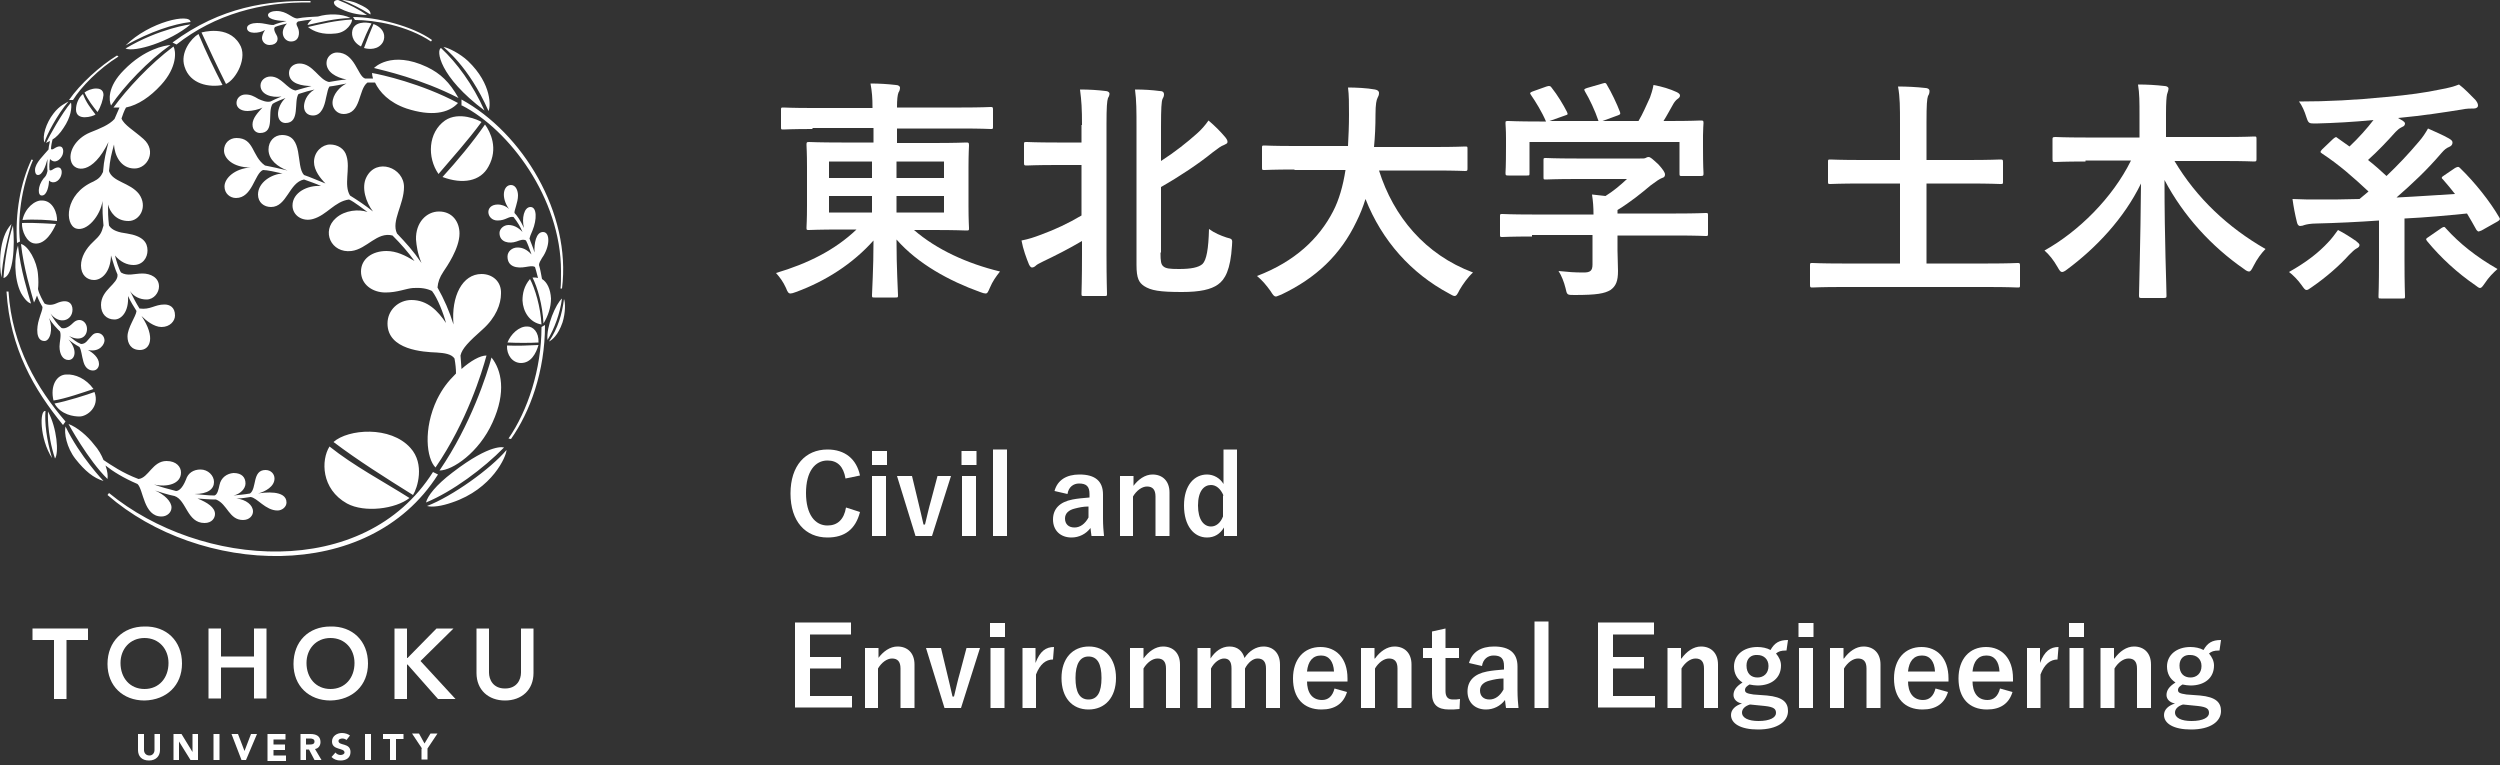 <?xml version="1.0" encoding="utf-8"?>
<!-- Generator: Adobe Illustrator 24.2.3, SVG Export Plug-In . SVG Version: 6.00 Build 0)  -->
<svg version="1.1" id="レイヤー_1" xmlns="http://www.w3.org/2000/svg" xmlns:xlink="http://www.w3.org/1999/xlink" x="0px"
	 y="0px" viewBox="0 0 500 153" style="enable-background:new 0 0 500 153;" xml:space="preserve">
<rect x="0" y="0" width="500" height="153" fill="#333333" stroke="none"/>
<style type="text/css">
	.st0{fill:#FFFFFF;}
</style>
<g>
	<g>
		<g>
			<g>
				<path class="st0" d="M32,150c0,1.2-0.8,2.1-2.2,2.1c-1.5,0-2.2-0.9-2.2-2.1v-3.2h1.2v3.2c0,0.6,0.4,1.1,1.1,1.1
					c0.6,0,1-0.5,1-1.1v-3.2H32V150z"/>
				<path class="st0" d="M34.7,146.8h1.6l2.2,3.6h0v-3.6h1.1v5.2h-1.5l-2.3-3.7h0v3.7h-1.1V146.8z"/>
				<path class="st0" d="M42.7,146.8h1.2v5.2h-1.2V146.8z"/>
				<path class="st0" d="M46.3,146.8h1.3l1.3,3.4h0l1.3-3.4h1.2l-2.2,5.2h-0.9L46.3,146.8z"/>
				<path class="st0" d="M53.6,146.8h3.5v1.1h-2.4v1h2.3v1.1h-2.3v1.1h2.5v1.1h-3.7V146.8z"/>
				<path class="st0" d="M60.1,146.8h2c1.1,0,2,0.4,2,1.6c0,0.7-0.4,1.3-1.1,1.4l1.3,2.2h-1.4l-1.1-2.1h-0.6v2.1h-1.1V146.8z
					 M61.2,148.9h0.7c0.4,0,1,0,1-0.6c0-0.5-0.5-0.6-0.9-0.6h-0.8V148.9z"/>
				<path class="st0" d="M69.3,148c-0.2-0.2-0.6-0.3-0.8-0.3c-0.3,0-0.8,0.1-0.8,0.5c0,1,2.4,0.3,2.4,2.2c0,1.2-0.9,1.7-2,1.7
					c-0.7,0-1.3-0.2-1.8-0.7l0.8-0.9c0.2,0.3,0.6,0.5,1,0.5c0.4,0,0.8-0.2,0.8-0.5c0-1-2.5-0.4-2.5-2.2c0-1.1,1-1.7,2-1.7
					c0.6,0,1.2,0.2,1.6,0.5L69.3,148z"/>
				<path class="st0" d="M73,146.8h1.2v5.2H73V146.8z"/>
				<path class="st0" d="M78.1,147.8h-1.5v-1h4.1v1h-1.5v4.2h-1.2V147.8z"/>
				<path class="st0" d="M84.4,149.7l-2-3h1.4l1.1,2l1.2-2h1.4l-2,3v2.2h-1.2V149.7z"/>
			</g>
			<g>
				<path class="st0" d="M10.8,128H6.5v-2.3h11.1v2.3h-4.3v11.8h-2.5V128z"/>
				<path class="st0" d="M28.9,125.3c4.4-0.1,7.5,2.9,7.5,7.4c0,4.4-3.1,7.3-7.5,7.4c-4.3,0-7.4-2.9-7.4-7.3
					C21.5,128.3,24.6,125.3,28.9,125.3z M28.9,137.8c2.9,0,4.8-2.2,4.8-5.2c0-2.8-1.9-5-4.8-5c-2.9,0-4.8,2.2-4.8,5
					C24.1,135.6,26,137.8,28.9,137.8z"/>
				<path class="st0" d="M41.7,125.7h2.5v5.6h6.6v-5.6h2.5v14h-2.5v-6.2h-6.6v6.2h-2.5V125.7z"/>
				<path class="st0" d="M66.1,125.3c4.4-0.1,7.5,2.9,7.5,7.4c0,4.4-3.1,7.3-7.5,7.4c-4.3,0-7.4-2.9-7.4-7.3
					C58.7,128.3,61.7,125.3,66.1,125.3z M66.1,137.8c2.9,0,4.8-2.2,4.8-5.2c0-2.8-1.9-5-4.8-5c-2.9,0-4.8,2.2-4.8,5
					C61.3,135.6,63.2,137.8,66.1,137.8z"/>
				<path class="st0" d="M78.9,125.7h2.5v5.9h0.1l5.8-5.9h3.4l-6.6,6.5l7,7.6h-3.5l-6.1-6.9h-0.1v6.9h-2.5V125.7z"/>
				<path class="st0" d="M106.7,134.6c0,3.4-2.4,5.5-5.7,5.5s-5.7-2.1-5.7-5.5v-8.9h2.5v8.8c0,1.4,0.8,3.2,3.2,3.2
					c2.4,0,3.2-1.8,3.2-3.2v-8.8h2.5V134.6z"/>
			</g>
		</g>
	</g>
	<path class="st0" d="M19.5,22.4c-0.9-1.1-1.9-2.4-2.6-3.9c0.5-0.4,1.5-0.8,2.3-0.8c0.5,0,1.5,0.1,1.5,1.3
		C20.6,19.9,20.2,21.3,19.5,22.4z M7.6,35c0.9,0,1.5-1.7,1.9-3.2c0,0.6-0.1,1.7,0,2.4c-0.2,0.8-0.3,1-0.8,1.5
		c-1.2,1.5-1.2,3.5-0.3,3.4c1,0,1.4-2,1.4-3c0.8,0.8,2,0.2,2.4-0.9c0.4-1.1,0-2.3-1.5-1.4c-0.3,0.2-0.6,0.4-0.8,0.2
		c-0.1-0.9,0-1.5,0.1-2.2c0.9,1,2,0.3,2.5-0.8c0.4-1.1,0-2.3-1.5-1.4c-0.3,0.2-0.6,0.4-0.8,0.2c0-0.6,0.2-1.5,0.3-1.9
		c0.7-0.4,1.5-1.2,2.2-2.3c1.5-2.2,1.7-4.1,1.5-5.1c-1.8,2.1-4.4,6.8-5,8.1c0.1-0.1,0.4-0.2,0.8-0.4c-0.2,0.8-0.3,1.5-0.3,1.7
		C8.8,31,7,32.6,7,34C7,34.6,7.2,35,7.6,35z M13.3,74.9c-2,0-3.3,2.3-2.6,5.2c2.2-0.3,6.2-1.7,8-2.3C17.2,75.7,15,74.8,13.3,74.9z
		 M13.7,20.3c-0.5,0.3-1.8,0.8-3,2.4c-1.5,1.9-2.3,4.6-1.8,5.8C9.2,27.2,11.5,22.8,13.7,20.3z M2.6,45.1c-1,2.9-1.7,7.3-1.9,10.5
		C2.7,55.2,3,49.1,2.6,45.1z M0.3,55.5c0.2-3.6,1-7,2-10.7C-0.3,47.5-0.2,53.3,0.3,55.5z M6.2,60.7C5.6,58.6,4.1,54,3.6,49.1
		c-0.7,2-0.9,6.5,0.6,9.5C5,60,5.7,60.6,6.2,60.7z M23.7,11.3l-0.3-0.2c-3.3,2-7.4,5.7-9.6,8.9l0.8,0C16.2,17.4,19.7,13.8,23.7,11.3
		z M11.4,44.2c0.1-1.5-0.8-4.1-3-4.1C7,40,5,41.6,4.5,44C6.7,43.8,10,44,11.4,44.2z M15.2,21.9c0,2.4,3.4,1.4,3.9,1
		c-0.9-1.2-1.9-2.4-2.5-4.1C15.7,19.5,15.2,20.8,15.2,21.9z M7,48.7c2.1,0.2,3.6-2.5,4.2-3.9c-0.6,0-4-0.3-6.8-0.2
		C4.3,46.1,5.3,48.6,7,48.7z M38.1,4.9c0.1-0.1-6.3,0.8-13,4.8C26.9,10.5,33.9,8.4,38.1,4.9z M22.2,21.1c2.6-3.9,7.5-9,11.9-12.1
		c-1.2,0.1-5.2,0.8-9.3,5C21.4,17.4,21.8,20.1,22.2,21.1z M25.1,9.1c5-2.8,9.6-4.3,13-4.7C38.1,2.6,29.9,4.3,25.1,9.1z M4,48.3
		C3.5,44,4.2,37.5,6.6,32l-0.3-0.1C4.1,36.5,3,42.7,3.4,48.6L4,48.3z M104.2,72.6c2,0,3-1.9,3.5-3.6c-2,0.1-4.2,0.2-6.3,0.1
		C101.3,71,102.5,72.6,104.2,72.6z M101.7,87.7l0.5,0.1C106,82.4,109,74.3,109,65l-0.7,0.4C108.3,73.9,105.5,82.2,101.7,87.7z
		 M85.4,101.2c1.1,0.3,3,0,5-0.7c8.1-2.7,10.9-9.3,10.9-10.5C98.1,93.8,90.4,99.3,85.4,101.2z M100.8,89.5c0,0-2.5-1-10.3,5
		c-3.3,2.5-5,4.7-5.3,6C90.5,98.3,96.7,93.7,100.8,89.5z M109.5,68c1.4-2.3,2.5-5.3,2.9-8.3C111.2,60.7,109.2,65.3,109.5,68z
		 M112.8,59.8c-0.4,3.1-1.2,5.8-3,8.5c0.6-0.3,1.8-1.2,2.7-3.8C113.1,62.6,113.1,60.5,112.8,59.8z M1.7,58.3l-0.4,0
		C2,69.7,6.8,77.9,12.6,85l0.5-0.7C7.5,77.8,2.4,69.3,1.7,58.3z M9.1,82.2c-1.2-0.3-1.2,5.5,1.3,9.4C9.3,87.9,8.9,84.5,9.1,82.2z
		 M11,91.7c0.8-1.1,0.4-6.1-1.4-9.4C9.6,82.2,9.3,86.6,11,91.7z M86.6,94.4c-13.8,21.8-46.5,19.2-64.8,4.2L21.5,99
		c18.3,15.9,52.1,18,66.1-4.1L86.6,94.4z M27.5,96.8c1.2,1.1,1.2,6.5,4.8,6.5c1.1,0,2-0.8,2-1.8c0-1.2-1.4-2.6-3.3-3.4
		c1.3,0.4,2.4,0.8,3.9,1.1c2.4,0.8,2.5,5.4,6,5.4c1.5,0,2.1-1,2.1-1.8c0-1.3-1.5-2.3-3.5-3.1c1.2,0.1,2.5,0.2,3.7,0.2
		c2.3,0.9,2.6,4.1,5.4,4.1c1.3,0,2-0.9,2-1.7c0-1.3-1.4-2.4-3.3-2.6c1.2,0,1.9-0.2,2.8-0.3c1.3,0.1,3,2.7,5.4,2.7
		c0.9,0,1.8-0.7,1.8-1.6c0-2.6-4.6-2-5.7-1.8c1.5-0.4,3.3-1.4,3.3-3c0-0.9-0.7-1.7-1.8-1.7c-2.7,0-1.7,3.7-3.1,4.7
		c-1.1,0.2-2.4,0.3-3.3,0.4c1.4-0.3,2.4-1.4,2.4-2.4c0-1.2-0.7-2.1-2.4-2.1c-1.3,0.1-2.5,0.9-2.8,2.4c-0.2,0.9-0.4,1.9-1,2.1
		c-1.4,0-2.7-0.2-4-0.3c2.7,0,3.9-1,3.9-2.4c0-1.3-1.2-2.5-2.7-2.5c-1.4,0-2.5,0.7-2.9,2c-0.8,2-1.6,2.3-2,2.3
		c-1.2-0.3-3.4-0.9-4.4-1.3c2.6,0.6,5.4-0.1,5.4-2.4c0-1.1-0.9-2.3-2.9-2.3c-2.8,0-3.6,3.4-5.6,3.6c-3.2-1.2-5.5-2.8-7-3.8
		c-0.4-1-1-2.1-1.9-3.1c-1.3-1.7-3.4-3.5-5.1-4.1c0,0,3.9,7.2,7.8,11c0.1-0.6,0-1.6-0.4-2.7C22.6,94.3,24.7,95.6,27.5,96.8z
		 M15.1,91.8c1.9,2.4,3.6,3.8,5.6,4.4c0,0-4.7-4.9-7.6-10.9C12.8,86.6,13.3,89.5,15.1,91.8z M96.3,54.8c-3.8,0-6.1,4.4-5.6,10.1
		c-0.8-2.6-1.9-5.1-3.2-7.4c0.1-1.1,0.4-2,1.2-3.2c0.6-0.9,3.2-4.6,3.2-7.6c0-2.3-1.4-4.4-4.1-4.4c-2.5,0-4.7,2.2-4.6,5.6
		c0.1,1.2,0.3,2.8,1.1,4.7c-1.7-2.5-3.1-4-4.9-5.9c-1.2-2.5,1.4-5.8,1.4-9.3c0-3.9-5.5-5.9-7.5-2c-1.1,2.1-0.1,5.1,1.3,6.9
		c-1.5-1.2-3-2.2-4.6-3.2c-1.3-2.1,0.1-5.4-0.7-7.9c-0.4-1.5-1.8-2.3-3.3-2.3c-1.5,0-3.2,1.4-3.2,3.5c0,1.7,1.3,3.3,2.3,4.3
		c-1.3-0.5-3.1-1.3-4.3-1.7c-1.7-1.8,0-8-4.4-8c-1.5,0-2.7,1.2-2.7,2.9c0,2.1,1.9,3.5,3.8,4.2c-0.7-0.2-3.9-0.9-4.5-1
		c-2.7-1.9-2.1-5.5-5.7-5.5c-1.4,0-2.5,1-2.5,2.5c0,1.6,1.8,3.4,5.3,3.4c-3.1,0.2-5.2,2.1-5.2,3.8c0,1.4,1.1,2.3,2.3,2.3
		c3.3,0,3.7-4.9,5.4-5.6c0.8,0,2.6,0.4,3.9,0.7c-2.2,0.1-4.9,1.8-4.9,4.2c0,1.6,1.2,2.5,2.6,2.5c3.2,0,3.6-4.9,6.6-5.5
		c0.8,0.3,2.6,0.9,3.4,1.3c-2.7-0.2-5.7,1.3-5.7,3.9c0,2,2,3.3,4.1,2.7c2.8-0.8,4.3-3.5,7.2-3.9c1,0.4,3.1,2.1,3.7,2.5
		c-1.7-0.6-4.5-0.4-6.3,1.2c-3,2.6-1,7.1,3.1,6.6c3.1-0.4,5.1-3.9,8.2-3.1c1.7,1.7,3.1,3.3,4.4,5.1c-1.8-1.1-3.6-2-5.6-2
		c-2.9,0-5.1,1.6-5.1,4.1c0,2.6,2.3,4.2,4.9,4.2c2.4,0,4.1-0.8,5.5-0.9c1.6-0.1,2.8,0.1,3.8,0.6c1.1,1.4,2.3,4.5,2.8,6.4
		c-1.6-2.4-3.7-4.6-6.9-4.6c-2.6,0-4.8,2-4.8,4.7c0,5.3,7.2,5.7,9.8,5.8c1.6,0.1,3,0.3,3.6,1.2c0.2,1.1,0.3,2.1,0.3,3
		c-1.7,1.7-2.7,3-3.8,5.2c-2.8,5.9-2.1,11.8-0.3,13.6c6.3-9.2,9.3-19.1,10.2-22.4c-1.3,0-3.2,1.1-5,2.7c-0.1-1-0.1-1.7-0.2-2.7
		c0.3-1.4,1.7-2.8,4.4-5.2c2.7-2.4,3.7-5.1,3.7-7.2C100.3,56.3,98.5,54.8,96.3,54.8z M36.9,13.3c1.1,3.6,5,4.2,7.6,3.7
		c-1.7-3.3-3.3-6.6-4.8-10.2C38.2,7.7,36,10.5,36.9,13.3z M51.7,19.8c-1-0.6-1.6-0.9-2.6-0.9c-1,0-1.8,0.7-1.8,1.7
		c0,0.9,0.8,1.6,2.2,1.6c0.9,0,2.3-0.3,3-0.7c-0.9,1-2,2.1-2,3.4c0,1.3,0.9,1.7,1.5,1.7c3.1,0,1.4-4.1,2.5-5.8
		c0.5-0.4,2.1-1,2.6-1.2c-1,0.9-1.5,2.2-1.5,3.2c0,1.2,0.7,1.8,1.5,1.8c3,0,1.6-4.3,2.6-5.8c1.2-0.4,2.3-0.7,3.2-0.9
		c-1.7,1-2.1,2.6-2.1,3.4c0,1.1,0.7,1.8,1.8,1.8c1.7,0,2.3-1.9,2.6-3.5c0.3-1.3,0.4-1.9,0.7-2.3c0.9-0.1,2.4-0.4,3.4-0.6
		c-1.3,0.6-2.8,2.2-2.8,3.9c0,1.1,0.9,2.2,2.2,2.2c3.6,0,2.9-4.9,4.8-6.3H75c0.9,1.9,2.8,4,6.3,5.2c4.9,1.6,8.4,1,10.3-1.1
		c-7.3-3.9-15.4-5.7-17.2-6c0,0.3,0.1,0.7,0.2,1.1c-0.5,0-1,0-1.6,0c-1.5-0.5-2-5.2-5.6-5.2c-1.1,0-2.1,0.9-2.1,2.1
		c0,1.8,1.9,2.9,4,3.3c-1.3,0.1-2.3,0.3-3.5,0.5c-2-0.4-3.2-3.7-5.9-3.7c-1.1,0-2.1,0.7-2.1,1.9c0,2.2,2.7,2.6,4.5,2.6
		c-1.2,0.3-2.1,0.6-3.2,0.9c-1.7-0.3-2.8-2.8-5-2.8c-1.1,0-2,0.8-2,1.8c0,1.8,2.2,2.5,4.2,2.2c-1,0.4-1.8,0.8-2.2,1
		C53.3,20.5,52.4,20.1,51.7,19.8z M69.4,100.7c3.5,1.9,9.7,1.1,12.5-1.1c-5.4-3.4-11.1-6.4-16-10.3C64.2,92,64.2,97.8,69.4,100.7z
		 M47.9,8.8c-2.3-3.9-7.6-2.3-7.6-2.3c1.6,3.5,3.2,6.9,4.9,10.3C47.3,15.8,49.6,11.4,47.9,8.8z M89,24.1c-3.4,2.4-3.6,7.4-1.3,10.7
		c2.8-3.3,5.8-6.6,8.6-10.4C95.7,24,91.8,22.2,89,24.1z M67.1,6.7c2.4-0.2,3.4-2.3,3.3-2.8c-3.4,0.2-6.2,0.9-8.8,1.5
		C62.7,6.3,64.5,7,67.1,6.7z M97.7,33.3c2-3.6,0.4-6.9-0.7-8.4c-2.5,3.6-5.5,7.2-8.5,10.5C92.5,36.9,96.1,36.3,97.7,33.3z
		 M101.5,68.5c1.9,0.1,4.5,0.1,6.2,0c0.1-2.1-1.1-3.2-2.2-3.2C103.8,65.2,102.1,66.9,101.5,68.5z M106,55.8
		c-1.2,1.4-1.5,2.9-1.5,4.3c0.1,2.2,1.4,4.4,3.8,4.8C108.1,61.3,107,57.7,106,55.8z M82.1,89.6c-4-4.5-12.5-3.8-15.4-1.2
		c4.9,3.7,10.3,7.1,15.9,10.6C83.5,97.6,85,92.8,82.1,89.6z M110.2,59.7c-0.1-1.9-0.8-3.3-1.8-3.9c-0.2-1-0.3-1.8-0.6-2.8
		c0-0.4,0.3-0.9,0.6-1.4c1.6-2.2,1.7-5.2,0.2-5.2c-1.4,0-1.8,2.3-1.7,4.1c-0.3-1.1-0.8-2.1-1-2.8c0.2-0.6,0.1-0.5,0.6-1.6
		c0.9-2.2,0.9-4.7-0.4-4.7c-1.3,0-1.8,2.3-1.3,4.2c-0.7-1.5-1.4-2.5-1.9-3c-0.1-0.5,0.7-2.1,0.7-3.5c0-0.9-0.4-2.1-1.4-2.1
		c-1.5,0-2.1,2.4-0.4,4.8c-0.7-0.7-1.7-0.9-2.2-0.9c-2.8,0-2.3,3.2-0.1,3.2c1.7,0,2.2-0.9,3.2-0.7c0.8,1,1.4,2,1.8,3
		c-0.9-1-1.9-1.4-2.8-1.4c-1,0-1.8,0.8-1.8,1.6c0,1.9,2,2.2,3.4,1.7c0.8-0.3,1.4-0.5,1.9-0.2c0.4,0.8,0.6,1.4,1.1,2.8
		c-0.9-1-1.8-1.4-2.8-1.4c-1.1,0-2,0.8-2,1.8c0,2.1,1.9,2.4,3.6,2.1c0.7-0.1,1.4-0.3,1.9,0c0.2,0.7,0.2,0.6,0.6,2.2
		c-0.3-0.1-0.7-0.1-1.1-0.1c1,2,2,5.4,2.2,9.2C109.6,63.2,110.2,61.5,110.2,59.7z M92.4,21.1c9.4,4.8,19.8,18.5,19.8,33.1
		c0,1.3,0,2.8-0.1,3.5h0.3c1.9-15.1-7.9-31.1-20.1-37.8V21.1z M98.5,84.5c2.8-6.1,1.8-10.5-0.2-13c-0.9,3.3-4.1,13.4-10.4,22.6
		C90.5,94.1,95.8,90.5,98.5,84.5z M97.7,22.2c0.4-0.7,0.8-5.3-4.1-10c-1.6-1.5-4-2.7-4.9-2.8C88.7,9.5,93.7,13.1,97.7,22.2z
		 M71.7,0.8C70.5,0.2,69.1,0,68.4,0c1.8,0.7,3.8,1.7,5.7,2.9C74.1,2.5,74.2,1.9,71.7,0.8z M35.3,8.9c7.6-6,17.1-8.6,26.8-8.4V0.2
		c-8.4-0.1-17.9,1.1-27.6,8.3L35.3,8.9z M68,1.7C70.4,2.9,72.6,3,73.4,3c-1.6-1.1-3.5-2.1-5.8-3C66.5,0,66.4,1,68,1.7z M59.4,3.7
		c-1.1-0.1-2-1.5-4.1-1.5c-0.8,0-1.7,0.3-1.7,0.8c0,1,2.4,1.2,3.7,1.2c-0.8,0.2-2,0.5-2.6,0.8c-1.1,0-1.7-0.4-3.3-0.4
		c-0.9,0-2,0.3-2,1c0,1.3,2.5,1.1,3.6,0.4c-0.4,0.6-0.6,1.2-0.6,1.6c0,0.7,0.6,1.4,1.5,1.4c1.6,0,1.9-1.2,1.4-2
		c-0.6-1-0.5-1.4-0.3-1.6c0.7-0.3,1.6-0.5,2.4-0.7c-1.6,1.6-0.7,3.6,0.8,3.6c1.7,0,1.8-1.8,1.4-2.7c-0.4-0.8-0.4-1,0-1.3
		c1-0.2,1.9-0.3,2.8-0.4c-0.4,0.3-0.8,0.7-0.9,1.1c2.7-0.6,5.4-1.3,8.6-1.4c-1.7-0.9-4.5-0.9-6.5-0.3C62.3,3.4,60.9,3.4,59.4,3.7z
		 M20.9,68.1c0-0.8-0.6-1.5-1.4-1.5c-0.4,0-0.8,0.1-1.2,0.6c-0.8,0.8-1.1,1.6-2.1,1.6c-1-0.4-1.5-0.9-2.4-1.6
		c2.3,1.2,3.6,0.1,3.6-1.4c0-1.5-1.5-2.5-2.8-1.2c-0.9,0.9-1.7,1.2-2.3,1c-0.8-0.7-1.6-1.8-2.2-2.9c1.7,2.3,4.4,1.5,4.4-0.8
		c0-1.2-0.9-2.3-3.3-1.2c-0.9,0.4-1.8,0.3-2.3,0c-0.3-0.5-1.1-1.9-1.3-2.9c0.1-0.8,0.1-1.8,0-2.9c-0.2-2.7-2-5.8-3.4-6.1
		c0.5,4.7,2,9.6,2.6,11.7c0.2-0.4,0.4-0.8,0.6-1.4c0.3,0.9,0.8,1.8,1.1,2.3c0,0.6-0.3,1.1-0.7,2.5c-0.5,1.6-0.7,4.3,1.1,4.3
		c1.1,0,1.8-2.3,0.9-4.6c0.6,1.1,1.6,2.1,2.2,2.7c0.3,0.8-0.1,2.1-0.1,3c0,1.6,0.7,2.7,1.8,2.7c1.3,0,1.9-2,0-4.1
		c0.6,0.5,1.3,1,2.2,1.5c0.4,0.7,0.4,1.6,0.8,3c0.4,1.4,1.3,1.7,1.9,1.7c0.8,0,1.2-0.7,1.2-1.3c0-1.3-1.3-2.3-2.2-2.8
		C20,70.5,20.9,68.8,20.9,68.1z M32.2,17c3.3-3.6,3-6.8,2.5-7.7c-4.7,3.5-9.4,8.6-12,12.2c0.4,0,0.8,0,1.2,0c-0.3,0.7-0.7,1.6-1,2.3
		C21.8,25,20,25.7,18,26.5c-2.9,1.2-4.5,4-3.7,6c0.7,1.8,4.2,2.5,7.4-4.1c-0.5,2.1-0.9,3.4-1.1,6c-0.4,0.9-0.9,1.4-1.9,1.9
		c-5.8,2.5-5.8,8.6-3.5,9.4c2.2,0.7,4.9-2.6,5.3-5.5c0,2,0,2.8,0.2,4.9c-0.4,1.5-0.6,1.9-2.1,3.3c-1.4,1.3-2.4,3-2.4,4.7
		c0,1.9,1.2,2.9,2.6,2.9c1.5,0,3.3-1.5,3.4-4.9c0.4,1.3,0.8,2.7,1.3,3.8c0.2,1.9-3.3,3-3.3,6.1c0,1.8,1.1,2.9,2.7,2.9
		c1.4,0,2.9-1.6,2.7-4.7c0.5,1.1,1.2,2.2,1.7,3c-0.1,1.1-1.8,3.3-1.8,5.1c0,1.4,0.7,2.7,2.5,2.7c2,0,3.2-2.5,0.3-6.8
		c0.9,0.9,2.5,2.2,4,2.2c1.7,0,2.7-1.2,2.7-2.3c0-1.7-1.1-2.2-2.1-2.2c-2,0-2.8,1.1-5,0.8c-0.7-1.1-1.3-2.3-1.9-3.5
		c0.7,1.1,2,1.7,3.3,1.7c1.5,0,2.5-1.4,2.5-2.6c0-1.8-1.7-2.6-3.3-2.6c-1.6,0-3,0.6-4.3-0.2c-0.4-0.6-1-2.5-1.2-3.4
		c1.1,1.3,2.4,1.9,3.7,1.9c1.9,0,2.8-1.5,2.8-2.9c0-1.6-0.9-2.9-4.1-3.4c-1.6-0.2-3-0.6-3.6-1.6c-0.2-1.8-0.2-2.6-0.2-4.2
		c0.4,1.5,1.6,3.3,4.1,3.3c2.3,0,3.9-2.9,2.1-5.4c-1.8-2.3-5.3-2.4-6-4.6c0.2-2.4,0.5-3.4,1-5.3c0.1,2.1,1.3,4.8,4.1,4.8
		c2.6,0,4.5-3.5,1.8-5.9c-1.9-1.7-3.9-2.8-4.4-4.1c0.2-0.6,0.5-1.5,0.9-2.2C27.6,21,30,19.4,32.2,17z M74.8,13.6
		c1.9,0.5,9.3,2.1,16.9,6c-1.8-3.2-3.6-4.9-6.3-6.2C78.2,10,74.8,13.6,74.8,13.6z M71,4c3.9,0,10.4,1.1,15.2,4.3l0.2-0.3
		c-3.9-2.8-11.1-4.6-15.8-4.6L71,4z M70.6,5.7c-0.4,0.9-0.3,2.6,1.6,3.6c0.6-1.5,1.4-3.4,2.1-4.6C74.1,4.6,71.4,4,70.6,5.7z
		 M74.7,4.8C74,6.4,73.4,8,72.8,9.6c1,0.3,2.9,0.4,3.8-1.2C77.1,7.4,77,5.7,74.7,4.8z M15.9,83.3c1.5,0,4.1-1.9,3-4.9
		c-1.3,0.5-5.7,1.9-8,2.3C12.2,83,14.8,83.3,15.9,83.3z M96.9,22.1c-2.4-5.3-5.5-9.5-8.7-12.5C87.2,10,87.8,15.3,96.9,22.1z"/>
</g>
<g>
	<path class="st0" d="M162.5,25.8c-4.1,0-5.5,0.1-5.8,0.1c-0.5,0-0.5,0-0.5-0.5V22c0-0.5,0-0.5,0.5-0.5c0.3,0,1.7,0.1,5.8,0.1h12
		c0-2.1-0.1-3.2-0.4-4.9c1.7,0,3.4,0.1,5.1,0.3c0.5,0,0.8,0.3,0.8,0.5c0,0.4-0.1,0.7-0.3,1c-0.2,0.5-0.3,1.4-0.3,3h12.9
		c4.1,0,5.5-0.1,5.8-0.1c0.4,0,0.5,0,0.5,0.5v3.4c0,0.5,0,0.5-0.5,0.5c-0.3,0-1.7-0.1-5.8-0.1h-12.9v2.9h7.3c4.6,0,6.2-0.1,6.5-0.1
		c0.5,0,0.6,0,0.6,0.6c0,0.3-0.1,1.5-0.1,4.4v7.7c0,2.9,0.1,4.1,0.1,4.4c0,0.5,0,0.5-0.6,0.5c-0.3,0-1.9-0.1-6.5-0.1h-3.9
		c4.5,3.9,10.6,6.7,17.2,8.3c-0.8,1-1.5,2-2,3.2c-0.4,0.9-0.5,1.2-0.9,1.2c-0.2,0-0.6-0.1-1.1-0.3c-6.1-2.2-12.4-5.6-16.7-10.5
		c0,5.8,0.3,10.4,0.3,11.1c0,0.5,0,0.5-0.5,0.5h-4.2c-0.5,0-0.5,0-0.5-0.5c0-0.7,0.3-5.2,0.3-10.9c-4.1,4.6-9.5,8.1-15.5,10.3
		c-0.5,0.2-0.9,0.3-1.1,0.3c-0.4,0-0.6-0.3-0.9-1.1c-0.6-1.3-1.2-2.1-2-3c6.4-1.9,11.8-4.6,16.1-8.7h-3c-4.6,0-6.2,0.1-6.5,0.1
		c-0.5,0-0.5,0-0.5-0.5c0-0.3,0.1-1.5,0.1-4.4v-7.7c0-2.9-0.1-4.1-0.1-4.4c0-0.5,0-0.6,0.5-0.6c0.3,0,1.9,0.1,6.5,0.1h6.4v-2.9
		H162.5z M174.4,35.6v-3.3h-8.6v3.3H174.4z M174.4,42.5v-3.3h-8.6v3.3H174.4z M179.3,32.3v3.3h9.5v-3.3H179.3z M188.8,39.2h-9.5v3.3
		h9.5V39.2z"/>
	<path class="st0" d="M216.4,25c0-3.3-0.1-4.8-0.4-7.1c1.8,0,3.5,0.1,5.1,0.3c0.5,0,0.8,0.3,0.8,0.5c0,0.3-0.1,0.6-0.3,0.9
		c-0.2,0.6-0.3,1.8-0.3,5.2v26.1c0,5,0.1,7.5,0.1,7.8c0,0.5,0,0.5-0.5,0.5h-4.1c-0.5,0-0.5,0-0.5-0.5c0-0.3,0.1-2.8,0.1-7.8v-2.7
		c-2.7,1.6-5.5,3-7.8,4.1c-0.8,0.4-1.2,0.6-1.4,0.8c-0.2,0.2-0.5,0.4-0.8,0.4c-0.2,0-0.4-0.2-0.6-0.6c-0.5-1.2-1.2-3.1-1.5-4.8
		c1.5-0.3,2.4-0.6,4-1.2c2.7-1,5.3-2.2,8-3.8V33h-4.9c-4.3,0-5.7,0.1-6,0.1c-0.5,0-0.6,0-0.6-0.5v-3.7c0-0.5,0-0.5,0.6-0.5
		c0.3,0,1.7,0.1,6,0.1h4.9V25z M232.1,50.5c0,1.8,0.1,2.4,0.6,2.8c0.5,0.4,1.2,0.5,3.1,0.5c2.4,0,3.9-0.3,4.7-1c0.8-0.8,1.2-3,1.3-7
		c1.1,0.8,2.3,1.3,3.5,1.7c1.2,0.3,1.2,0.3,1.1,1.6c-0.3,4.9-1.4,6.8-2.8,7.8c-1.4,1-3.6,1.5-7.2,1.5c-4.5,0-6.2-0.3-7.6-1.2
		c-1-0.7-1.5-1.5-1.5-4.2V25.4c0-3.1,0-5.3-0.3-7.5c1.8,0,3.4,0.1,4.9,0.3c0.6,0,0.9,0.2,0.9,0.7c0,0.4-0.2,0.7-0.3,0.9
		c-0.2,0.5-0.3,1.8-0.3,5.5v6.9c2.8-1.8,5.3-3.8,7.2-5.5c0.9-0.8,1.6-1.6,2.3-2.6c1.3,1.1,2.4,2.2,3.4,3.4c0.3,0.4,0.4,0.6,0.4,0.9
		c0,0.3-0.3,0.4-0.7,0.6c-0.6,0.2-1.1,0.6-2.3,1.5c-2.7,2.2-6.6,4.8-10.3,6.9V50.5z"/>
	<path class="st0" d="M258.9,33.9c-4.2,0-5.7,0.1-6,0.1c-0.5,0-0.5,0-0.5-0.6v-3.8c0-0.5,0-0.5,0.5-0.5c0.3,0,1.7,0.1,6,0.1h10.7
		c0.1-1.9,0.2-4,0.2-6.3c0-2.3,0-3.9-0.2-5.4c1.5,0,3.8,0.1,5.4,0.4c0.5,0.1,0.8,0.3,0.8,0.7c0,0.4-0.1,0.6-0.3,1
		c-0.2,0.4-0.4,1.2-0.4,3.3c0,2.3-0.1,4.5-0.3,6.5H287c4.2,0,5.7-0.1,6-0.1c0.5,0,0.5,0,0.5,0.5v3.8c0,0.5,0,0.6-0.5,0.6
		c-0.3,0-1.7-0.1-6-0.1h-11.2c2.9,9.2,9.2,16.8,18.8,20.4c-1,0.9-2,2.3-2.7,3.5c-0.4,0.8-0.6,1.2-1,1.2c-0.2,0-0.6-0.2-1.1-0.5
		c-7.5-4-13.4-10.5-16.7-18.9c-0.5,1.6-1.1,3.1-1.8,4.5c-3.2,6.7-8.1,11.3-15,14.6c-0.6,0.2-0.9,0.4-1.1,0.4c-0.4,0-0.6-0.3-1.1-1.1
		c-0.8-1.1-1.6-2.1-2.7-3c7.6-2.9,12.4-7.5,15.2-12.9c1.2-2.3,2-5.1,2.5-8.3H258.9z"/>
	<path class="st0" d="M306.4,47.3c-4.2,0-5.6,0.1-5.9,0.1c-0.5,0-0.5,0-0.5-0.5v-3.6c0-0.5,0-0.5,0.5-0.5c0.3,0,1.7,0.1,5.9,0.1
		h12.3c0-1.5-0.1-2.7-0.3-4l2.7,0.3c1.6-1,2.9-2.1,4.3-3.4h-10.1c-4.3,0-5.8,0.1-6.1,0.1c-0.5,0-0.5,0-0.5-0.5v-3.3
		c0-0.5,0-0.5,0.5-0.5c0.2,0,1.7,0.1,6.1,0.1H328c0.7,0,0.9,0,1.1-0.1c0.2-0.1,0.4-0.2,0.6-0.2c0.4,0,0.8,0.4,2,1.5
		c0.9,1,1.3,1.6,1.3,2c0,0.4-0.2,0.6-0.6,0.7c-0.5,0.2-1.1,0.6-2.3,1.5c-1.9,1.6-4,3.3-6.6,4.9v0.7h11.7c4.2,0,5.6-0.1,5.9-0.1
		c0.5,0,0.5,0,0.5,0.5v3.6c0,0.5,0,0.5-0.5,0.5c-0.3,0-1.7-0.1-5.9-0.1h-11.7v3c0,1.1,0.1,2.9,0.1,4.1c0,2-0.4,3-1.5,3.8
		c-1.2,0.7-2.7,1-7.2,1c-1.5,0-1.5,0-1.8-1.4c-0.3-1.2-0.8-2.5-1.4-3.4c1.9,0.2,3.2,0.3,5,0.3c1.3,0,1.8-0.3,1.8-1.6v-5.9H306.4z
		 M309.3,17.3c0.6-0.2,0.8-0.1,1,0.2c1.2,1.5,2.4,3.5,3.1,4.9c0.2,0.5,0.2,0.5-0.4,0.7l-3.1,1.1h9.8c-0.7-2.1-1.8-4.4-2.7-5.9
		c-0.3-0.5-0.1-0.5,0.4-0.7l3.1-0.9c0.6-0.2,0.7-0.1,0.9,0.3c0.8,1.3,2,3.8,2.6,5.4c0.1,0.4,0.1,0.5-0.5,0.7l-3,1.1h7.2
		c0.9-1.5,1.5-3,2.3-4.7c0.2-0.6,0.5-1.4,0.7-2.5c1.7,0.3,3.3,0.8,4.6,1.4c0.4,0.2,0.7,0.4,0.7,0.7c0,0.3-0.2,0.5-0.5,0.7
		c-0.3,0.2-0.7,0.7-0.9,1.1c-0.7,1.2-1.2,2.2-1.9,3.3h1.2c4.4,0,5.9-0.1,6.2-0.1c0.5,0,0.6,0,0.6,0.5c0,0.3-0.1,1.2-0.1,2.5v2.2
		c0,4.2,0.1,5,0.1,5.3c0,0.5,0,0.6-0.6,0.6h-3.7c-0.5,0-0.5,0-0.5-0.6v-6.2h-30v6.2c0,0.5,0,0.5-0.5,0.5h-3.7c-0.5,0-0.6,0-0.6-0.5
		c0-0.3,0.1-1.1,0.1-5.3v-1.7c0-1.7-0.1-2.6-0.1-2.9c0-0.5,0-0.5,0.6-0.5c0.3,0,1.8,0.1,6.2,0.1h1.3c-0.8-1.9-2.1-4-3-5.3
		c-0.3-0.4-0.2-0.5,0.3-0.7L309.3,17.3z"/>
	<path class="st0" d="M368.4,57.4c-4.2,0-5.6,0.1-5.9,0.1c-0.4,0-0.5,0-0.5-0.5v-3.9c0-0.5,0-0.5,0.5-0.5c0.3,0,1.7,0.1,5.9,0.1H380
		v-16h-7.5c-4.6,0-6.1,0.1-6.4,0.1c-0.5,0-0.5,0-0.5-0.5v-3.9c0-0.5,0-0.5,0.5-0.5c0.3,0,1.8,0.1,6.4,0.1h7.5v-7.3
		c0-3.2,0-5.3-0.4-7.4c1.7,0,3.8,0.1,5.5,0.3c0.4,0,0.8,0.2,0.8,0.6c0,0.4-0.1,0.7-0.3,1c-0.2,0.6-0.3,1.6-0.3,5.3V32h8.3
		c4.5,0,6.1-0.1,6.4-0.1c0.5,0,0.6,0,0.6,0.5v3.9c0,0.5,0,0.5-0.6,0.5c-0.3,0-1.8-0.1-6.4-0.1h-8.3v16h12.3c4.2,0,5.6-0.1,5.9-0.1
		c0.4,0,0.5,0,0.5,0.5V57c0,0.5,0,0.5-0.5,0.5c-0.3,0-1.7-0.1-5.9-0.1H368.4z"/>
	<path class="st0" d="M417.1,32.3c-4.3,0-5.7,0.1-6,0.1c-0.5,0-0.6,0-0.6-0.6V28c0-0.5,0-0.6,0.6-0.6c0.3,0,1.7,0.1,6,0.1h10.8v-4.5
		c0-2.6,0-4.3-0.3-6.1c1.8,0,3.6,0.1,5.3,0.3c0.4,0,0.8,0.2,0.8,0.5c0,0.4-0.2,0.8-0.3,1.2c-0.1,0.5-0.2,1.5-0.2,3.9v4.6h11.6
		c4.3,0,5.7-0.1,6-0.1c0.5,0,0.5,0,0.5,0.6v3.8c0,0.5,0,0.6-0.5,0.6c-0.3,0-1.7-0.1-6-0.1h-9.9c4.4,7.4,10.7,13.3,18.2,17.6
		c-0.8,0.8-1.7,2-2.4,3.4c-0.4,0.8-0.6,1.1-0.9,1.1c-0.2,0-0.5-0.1-1-0.5c-6.5-4.5-12.1-10.6-15.9-17.8c0,12.3,0.4,21.3,0.4,23.1
		c0,0.4,0,0.5-0.6,0.5h-4.3c-0.5,0-0.6,0-0.6-0.5c0-1.8,0.3-10.4,0.4-22.4c-3.4,7-9,12.9-14.8,17.2c-0.5,0.4-0.8,0.5-1,0.5
		c-0.3,0-0.5-0.3-0.9-1c-0.8-1.4-1.6-2.4-2.6-3.3c6.8-3.8,13.6-10.5,17.3-18H417.1z"/>
	<path class="st0" d="M471.2,48.2c0.5,0.4,0.7,0.6,0.7,0.8c0,0.3-0.2,0.5-0.6,0.7c-0.4,0.2-0.9,0.7-1.5,1.3
		c-1.9,2.1-4.5,4.4-7.4,6.4c-0.6,0.4-0.8,0.6-1.1,0.6c-0.3,0-0.5-0.3-1-1c-0.7-1-1.8-2.1-2.5-2.6c3.7-2.1,5.9-3.9,7.7-5.8
		c0.8-0.8,1.6-1.9,2.1-2.6C468.8,46.6,470.2,47.5,471.2,48.2z M491,33.6c0.6-0.3,0.7-0.3,1,0c3,2.9,6,6.7,7.8,9.8
		c0.3,0.4,0.2,0.6-0.3,0.9l-3.2,1.8c-0.3,0.1-0.5,0.2-0.6,0.2c-0.1,0-0.2-0.1-0.4-0.3c-0.6-1.1-1.3-2.3-1.9-3.3
		c-4,0.4-8.3,0.8-12.5,1V52c0,5.2,0.1,6.9,0.1,7.2c0,0.5,0,0.5-0.5,0.5h-4.3c-0.5,0-0.5,0-0.5-0.5c0-0.3,0.1-2,0.1-7.2v-7.9
		c-4.2,0.3-8.4,0.5-12.5,0.6c-1.2,0-2.1,0.2-2.4,0.3c-0.2,0.1-0.6,0.2-0.9,0.2c-0.2,0-0.5-0.2-0.6-0.7c-0.4-1.6-0.7-3.2-0.9-4.7
		c2,0.1,3.6,0.1,5,0.1c2.6,0,5.4,0,8.4-0.1c0.6-0.5,1.2-1,1.8-1.5c-3-2.8-5.8-5.3-9.3-7.6c-0.4-0.3-0.4-0.3,0-0.8l2.2-2.1
		c0.5-0.4,0.6-0.5,0.9-0.2l2.4,1.7c1.8-1.7,3.5-3.6,4.8-5.3c-4,0.4-7.8,0.6-11.5,0.7c-1.4,0-1.5,0-1.9-1.2c-0.4-1.3-0.9-2.4-1.5-3.2
		c5.7,0,11.4-0.3,17.4-0.9c4.5-0.4,8-0.9,10.8-1.5c1.7-0.3,2.8-0.6,3.8-1c1.2,0.9,2.3,2.1,3.3,3.1c0.3,0.4,0.5,0.7,0.5,1.1
		c0,0.4-0.4,0.6-0.8,0.6c-0.7,0-1.5,0-2.4,0.2c-3.8,0.6-7.6,1.2-12.8,1.7l0.7,0.4c0.5,0.3,0.7,0.5,0.7,0.7c0,0.4-0.3,0.6-0.6,0.7
		c-0.6,0.3-0.9,0.6-1.3,1c-1.7,1.9-3.5,3.8-5.5,5.6c1.3,1,2.5,2.1,3.7,3.2c2.3-2.2,4.3-4.3,6.5-6.9c0.7-0.8,1.3-1.7,1.8-2.6
		c1.3,0.6,3,1.3,4.2,2c0.5,0.3,0.7,0.5,0.7,0.8c0,0.4-0.2,0.7-0.7,0.9c-0.5,0.2-0.9,0.5-1.5,1.2c-3,3.5-5.8,6.1-9,8.9
		c4.2-0.2,8.2-0.5,11.7-0.7c-0.8-1-1.5-1.9-2.4-2.9c-0.4-0.3-0.3-0.5,0.2-0.8L491,33.6z M488.3,45.6c0.5-0.3,0.6-0.3,0.9,0.1
		c2.7,3,6.1,5.7,10.3,8.1c-0.8,0.7-1.8,1.7-2.5,2.8c-0.5,0.7-0.7,1-1,1c-0.2,0-0.5-0.2-1-0.6c-3.5-2.4-6.8-5.4-9.6-8.8
		c-0.3-0.4-0.2-0.5,0.3-0.8L488.3,45.6z"/>
</g>
<g>
	<path class="st0" d="M169.1,95.7c-0.4-2.4-1.6-3.6-3.6-3.6c-2.5,0-4.3,2.2-4.3,6.5c0,4.3,1.8,6.5,4.3,6.5c2,0,3.3-1.2,3.7-3.6
		l2.8,0.9c-0.9,3.5-3.1,5.1-6.5,5.1c-4.4,0-7.4-3.2-7.4-8.8c0-5.6,3-8.8,7.4-8.8c3.5,0,5.8,1.9,6.5,5.2L169.1,95.7z"/>
	<path class="st0" d="M177.4,93h-3v-2.8h3V93z M177.2,107.2h-2.8v-12h2.8V107.2z"/>
	<path class="st0" d="M186.4,107.2h-3.3l-3.7-12h3l1.2,5c0.4,1.6,0.7,3,1.1,4.7h0.3c0.4-1.6,0.7-3.1,1.2-4.8l1.3-4.9h2.7
		L186.4,107.2z"/>
	<path class="st0" d="M195.3,93h-3v-2.8h3V93z M195.2,107.2h-2.8v-12h2.8V107.2z"/>
	<path class="st0" d="M201.4,107.2h-2.8V89.9h2.8V107.2z"/>
	<path class="st0" d="M210.9,98.2c0.6-2.2,2.4-3.3,5-3.3c3.1,0,4.7,1.3,4.7,4v4.8c0,1.4,0.1,2.5,0.2,3.5h-2.5
		c-0.1-0.5-0.1-0.9-0.2-1.6c-0.9,1.2-2.3,1.9-3.8,1.9c-2.2,0-3.7-1.4-3.7-3.6c0-2.1,1.3-3.5,3.9-4c1-0.2,2.2-0.3,3.4-0.4v-0.7
		c0-1.5-0.6-2.1-2.1-2.1c-1.1,0-2.1,0.7-2.3,2.1L210.9,98.2z M217.8,101.3c-1.2,0-2,0.2-2.8,0.4c-1.3,0.3-2,1-2,2
		c0,1.1,0.7,1.8,1.9,1.8c1.1,0,2.1-0.7,2.8-2V101.3z"/>
	<path class="st0" d="M226.6,97.3c1-1.4,2.4-2.4,3.9-2.4c2,0,3.4,1.3,3.4,3.6v8.7h-2.8v-7.9c0-1.4-0.6-2-1.7-2c-1,0-2.1,0.8-2.8,2
		v7.9H224v-12h2.7V97.3z"/>
	<path class="st0" d="M247.4,107.2h-2.6v-1.7c-0.8,1.3-1.9,2-3.4,2c-2.6,0-4.6-2.3-4.6-6.4c0-4.1,2.1-6.2,4.6-6.2
		c1.3,0,2.6,0.7,3.3,1.9v-6.9h2.7V107.2z M244.7,99.1c-0.6-1.4-1.5-2.1-2.5-2.1c-1.4,0-2.6,1.2-2.6,4.1c0,2.9,1.2,4.2,2.6,4.2
		c1,0,1.9-0.7,2.4-2V99.1z"/>
	<path class="st0" d="M170.3,126.9H162v4.5h6.2v2.3H162v5.5h8.4v2.3h-11.4v-17h11.2V126.9z"/>
	<path class="st0" d="M175.6,131.7c1-1.4,2.4-2.4,3.9-2.4c2,0,3.4,1.3,3.4,3.6v8.7h-2.8v-7.9c0-1.4-0.6-2-1.7-2c-1,0-2.1,0.8-2.8,2
		v7.9H173v-12h2.7V131.7z"/>
	<path class="st0" d="M192.2,141.6h-3.3l-3.7-12h3l1.2,5c0.4,1.6,0.7,3,1.1,4.7h0.3c0.4-1.6,0.7-3.1,1.2-4.8l1.3-4.9h2.7
		L192.2,141.6z"/>
	<path class="st0" d="M201,127.4h-3v-2.8h3V127.4z M200.9,141.6h-2.8v-12h2.8V141.6z"/>
	<path class="st0" d="M210.6,131.9c-1.4,0-2.6,0.9-3.4,3v6.7h-2.7v-12h2.6v3c0.9-2.4,2.1-3.2,3.7-3.2L210.6,131.9z"/>
	<path class="st0" d="M223.2,135.6c0,3.9-2.2,6.3-5.5,6.3c-3.3,0-5.4-2.4-5.4-6.3c0-3.9,2.2-6.3,5.5-6.3
		C221,129.3,223.2,131.7,223.2,135.6z M215.1,135.6c0,2.8,0.8,4.3,2.6,4.3c1.8,0,2.6-1.5,2.6-4.3c0-2.8-0.8-4.3-2.6-4.3
		C216,131.3,215.1,132.8,215.1,135.6z"/>
	<path class="st0" d="M228.7,131.7c1-1.4,2.4-2.4,3.9-2.4c2,0,3.4,1.3,3.4,3.6v8.7h-2.8v-7.9c0-1.4-0.6-2-1.7-2c-1,0-2.1,0.8-2.8,2
		v7.9H226v-12h2.7V131.7z"/>
	<path class="st0" d="M242.1,131.7c0.9-1.4,2.2-2.4,3.8-2.4c1.6,0,2.6,0.9,3,2.3c0.9-1.4,2.3-2.3,3.8-2.3c1.9,0,3.3,1.3,3.3,3.6v8.7
		h-2.8v-7.9c0-1.4-0.6-2-1.7-2c-0.9,0-1.9,0.8-2.5,2v7.9h-2.7v-7.9c0-1.4-0.5-2-1.5-2c-0.9,0-2,0.8-2.6,2v7.9h-2.7v-12h2.6V131.7z"
		/>
	<path class="st0" d="M261.4,136.2c0,2.3,1,3.8,3,3.8c1.2,0,2.1-0.7,2.5-2.3l2.5,0.7c-0.7,2.3-2.4,3.5-5.1,3.5
		c-3.6,0-5.7-2.3-5.7-6.2c0-3.9,2.2-6.3,5.5-6.3c3.1,0,5.4,2.2,5.4,6.3v0.6H261.4z M266.8,134.3c-0.1-2-1-3.2-2.6-3.2
		c-1.7,0-2.6,1.2-2.8,3.2H266.8z"/>
	<path class="st0" d="M275,131.7c1-1.4,2.4-2.4,3.9-2.4c2,0,3.4,1.3,3.4,3.6v8.7h-2.8v-7.9c0-1.4-0.6-2-1.7-2c-1,0-2.1,0.8-2.8,2
		v7.9h-2.8v-12h2.7V131.7z"/>
	<path class="st0" d="M289.1,129.6h2.7v2h-2.7v6.6c0,1.2,0.5,1.7,1.5,1.7c0.5,0,0.9,0,1.4-0.1l-0.1,2c-0.8,0.1-1.4,0.1-2.1,0.1
		c-2.3,0-3.4-1-3.4-3.2v-7.1h-1.8v-2h1.8v-3.3l2.7-0.6V129.6z"/>
	<path class="st0" d="M293.8,132.6c0.6-2.2,2.4-3.3,5-3.3c3.1,0,4.7,1.3,4.7,4v4.8c0,1.4,0.1,2.5,0.2,3.5h-2.5
		c-0.1-0.5-0.1-0.9-0.2-1.6c-0.9,1.2-2.3,1.9-3.8,1.9c-2.2,0-3.7-1.4-3.7-3.6c0-2.1,1.3-3.5,3.9-4c1-0.2,2.2-0.3,3.4-0.4v-0.7
		c0-1.5-0.6-2.1-2.1-2.1c-1.1,0-2.1,0.7-2.3,2.1L293.8,132.6z M300.8,135.7c-1.2,0-2,0.2-2.8,0.4c-1.3,0.3-2,1-2,2
		c0,1.1,0.7,1.8,1.9,1.8c1.1,0,2.1-0.7,2.8-2V135.7z"/>
	<path class="st0" d="M309.7,141.6h-2.8v-17.3h2.8V141.6z"/>
	<path class="st0" d="M330.9,126.9h-8.3v4.5h6.2v2.3h-6.2v5.5h8.4v2.3h-11.4v-17h11.2V126.9z"/>
	<path class="st0" d="M336.3,131.7c1-1.4,2.4-2.4,3.9-2.4c2,0,3.4,1.3,3.4,3.6v8.7h-2.8v-7.9c0-1.4-0.6-2-1.7-2c-1,0-2.1,0.8-2.8,2
		v7.9h-2.8v-12h2.7V131.7z"/>
	<path class="st0" d="M357.3,130.1c-1.2,0-1.6,0.2-2.1,0.6c0.6,0.7,1,1.5,1,2.4c0,2.5-1.9,4-4.7,4c-0.5,0-1.1-0.1-1.6-0.2
		c-0.5,0.3-0.9,0.6-0.9,1.1c0,0.5,0.3,0.7,1.7,0.9l2.7,0.2c3.2,0.3,4.2,1.4,4.2,3.1c0,2.1-2.1,3.7-6,3.7c-3.5,0-5.4-1.2-5.4-2.9
		c0-1.1,0.9-1.9,2.2-2.3c-1.1-0.2-1.7-0.9-1.7-1.7c0-0.9,0.5-1.7,1.8-2.5c-1.1-0.7-1.7-1.8-1.7-3.2c0-2.3,1.9-3.9,4.7-3.9
		c0.9,0,1.9,0.2,2.6,0.6c0.8-1.4,1.7-2,3.5-2L357.3,130.1z M350,140.9c-1,0.3-1.6,0.9-1.6,1.6c0,1.1,1.3,1.7,3.3,1.7
		c2.3,0,3.5-0.7,3.5-1.6c0-0.8-0.4-1.2-2.2-1.4L350,140.9z M349.3,133.1c0,1.6,0.9,2.4,2.2,2.4c1.2,0,2.2-0.8,2.2-2.3
		c0-1.4-1-2.2-2.2-2.2C350.2,130.9,349.3,131.7,349.3,133.1z"/>
	<path class="st0" d="M362.7,127.4h-3v-2.8h3V127.4z M362.6,141.6h-2.8v-12h2.8V141.6z"/>
	<path class="st0" d="M368.8,131.7c1-1.4,2.4-2.4,3.9-2.4c2,0,3.4,1.3,3.4,3.6v8.7h-2.8v-7.9c0-1.4-0.6-2-1.7-2c-1,0-2.1,0.8-2.8,2
		v7.9h-2.8v-12h2.7V131.7z"/>
	<path class="st0" d="M381.6,136.2c0,2.3,1,3.8,3,3.8c1.2,0,2.1-0.7,2.5-2.3l2.5,0.7c-0.7,2.3-2.4,3.5-5.1,3.5
		c-3.6,0-5.7-2.3-5.7-6.2c0-3.9,2.2-6.3,5.5-6.3c3.1,0,5.4,2.2,5.4,6.3v0.6H381.6z M387,134.3c-0.1-2-1-3.2-2.6-3.2
		c-1.7,0-2.6,1.2-2.8,3.2H387z"/>
	<path class="st0" d="M394.5,136.2c0,2.3,1,3.8,3,3.8c1.2,0,2.1-0.7,2.5-2.3l2.5,0.7c-0.7,2.3-2.4,3.5-5.1,3.5
		c-3.6,0-5.7-2.3-5.7-6.2c0-3.9,2.2-6.3,5.5-6.3c3.1,0,5.4,2.2,5.4,6.3v0.6H394.5z M399.9,134.3c-0.1-2-1-3.2-2.6-3.2
		c-1.7,0-2.6,1.2-2.8,3.2H399.9z"/>
	<path class="st0" d="M411.5,131.9c-1.4,0-2.6,0.9-3.4,3v6.7h-2.7v-12h2.6v3c0.9-2.4,2.1-3.2,3.7-3.2L411.5,131.9z"/>
	<path class="st0" d="M416.8,127.4h-3v-2.8h3V127.4z M416.7,141.6h-2.8v-12h2.8V141.6z"/>
	<path class="st0" d="M422.9,131.7c1-1.4,2.4-2.4,3.9-2.4c2,0,3.4,1.3,3.4,3.6v8.7h-2.8v-7.9c0-1.4-0.6-2-1.7-2c-1,0-2.1,0.8-2.8,2
		v7.9h-2.8v-12h2.7V131.7z"/>
	<path class="st0" d="M443.9,130.1c-1.2,0-1.6,0.2-2.1,0.6c0.6,0.7,1,1.5,1,2.4c0,2.5-1.9,4-4.7,4c-0.5,0-1.1-0.1-1.6-0.2
		c-0.5,0.3-0.9,0.6-0.9,1.1c0,0.5,0.3,0.7,1.7,0.9l2.7,0.2c3.2,0.3,4.2,1.4,4.2,3.1c0,2.1-2.1,3.7-6,3.7c-3.5,0-5.4-1.2-5.4-2.9
		c0-1.1,0.9-1.9,2.2-2.3c-1.1-0.2-1.7-0.9-1.7-1.7c0-0.9,0.5-1.7,1.8-2.5c-1.1-0.7-1.7-1.8-1.7-3.2c0-2.3,1.9-3.9,4.7-3.9
		c0.9,0,1.9,0.2,2.6,0.6c0.8-1.4,1.7-2,3.5-2L443.9,130.1z M436.6,140.9c-1,0.3-1.6,0.9-1.6,1.6c0,1.1,1.3,1.7,3.3,1.7
		c2.3,0,3.5-0.7,3.5-1.6c0-0.8-0.4-1.2-2.2-1.4L436.6,140.9z M435.9,133.1c0,1.6,0.9,2.4,2.2,2.4c1.2,0,2.2-0.8,2.2-2.3
		c0-1.4-1-2.2-2.2-2.2C436.8,130.9,435.9,131.7,435.9,133.1z"/>
</g>
</svg>
